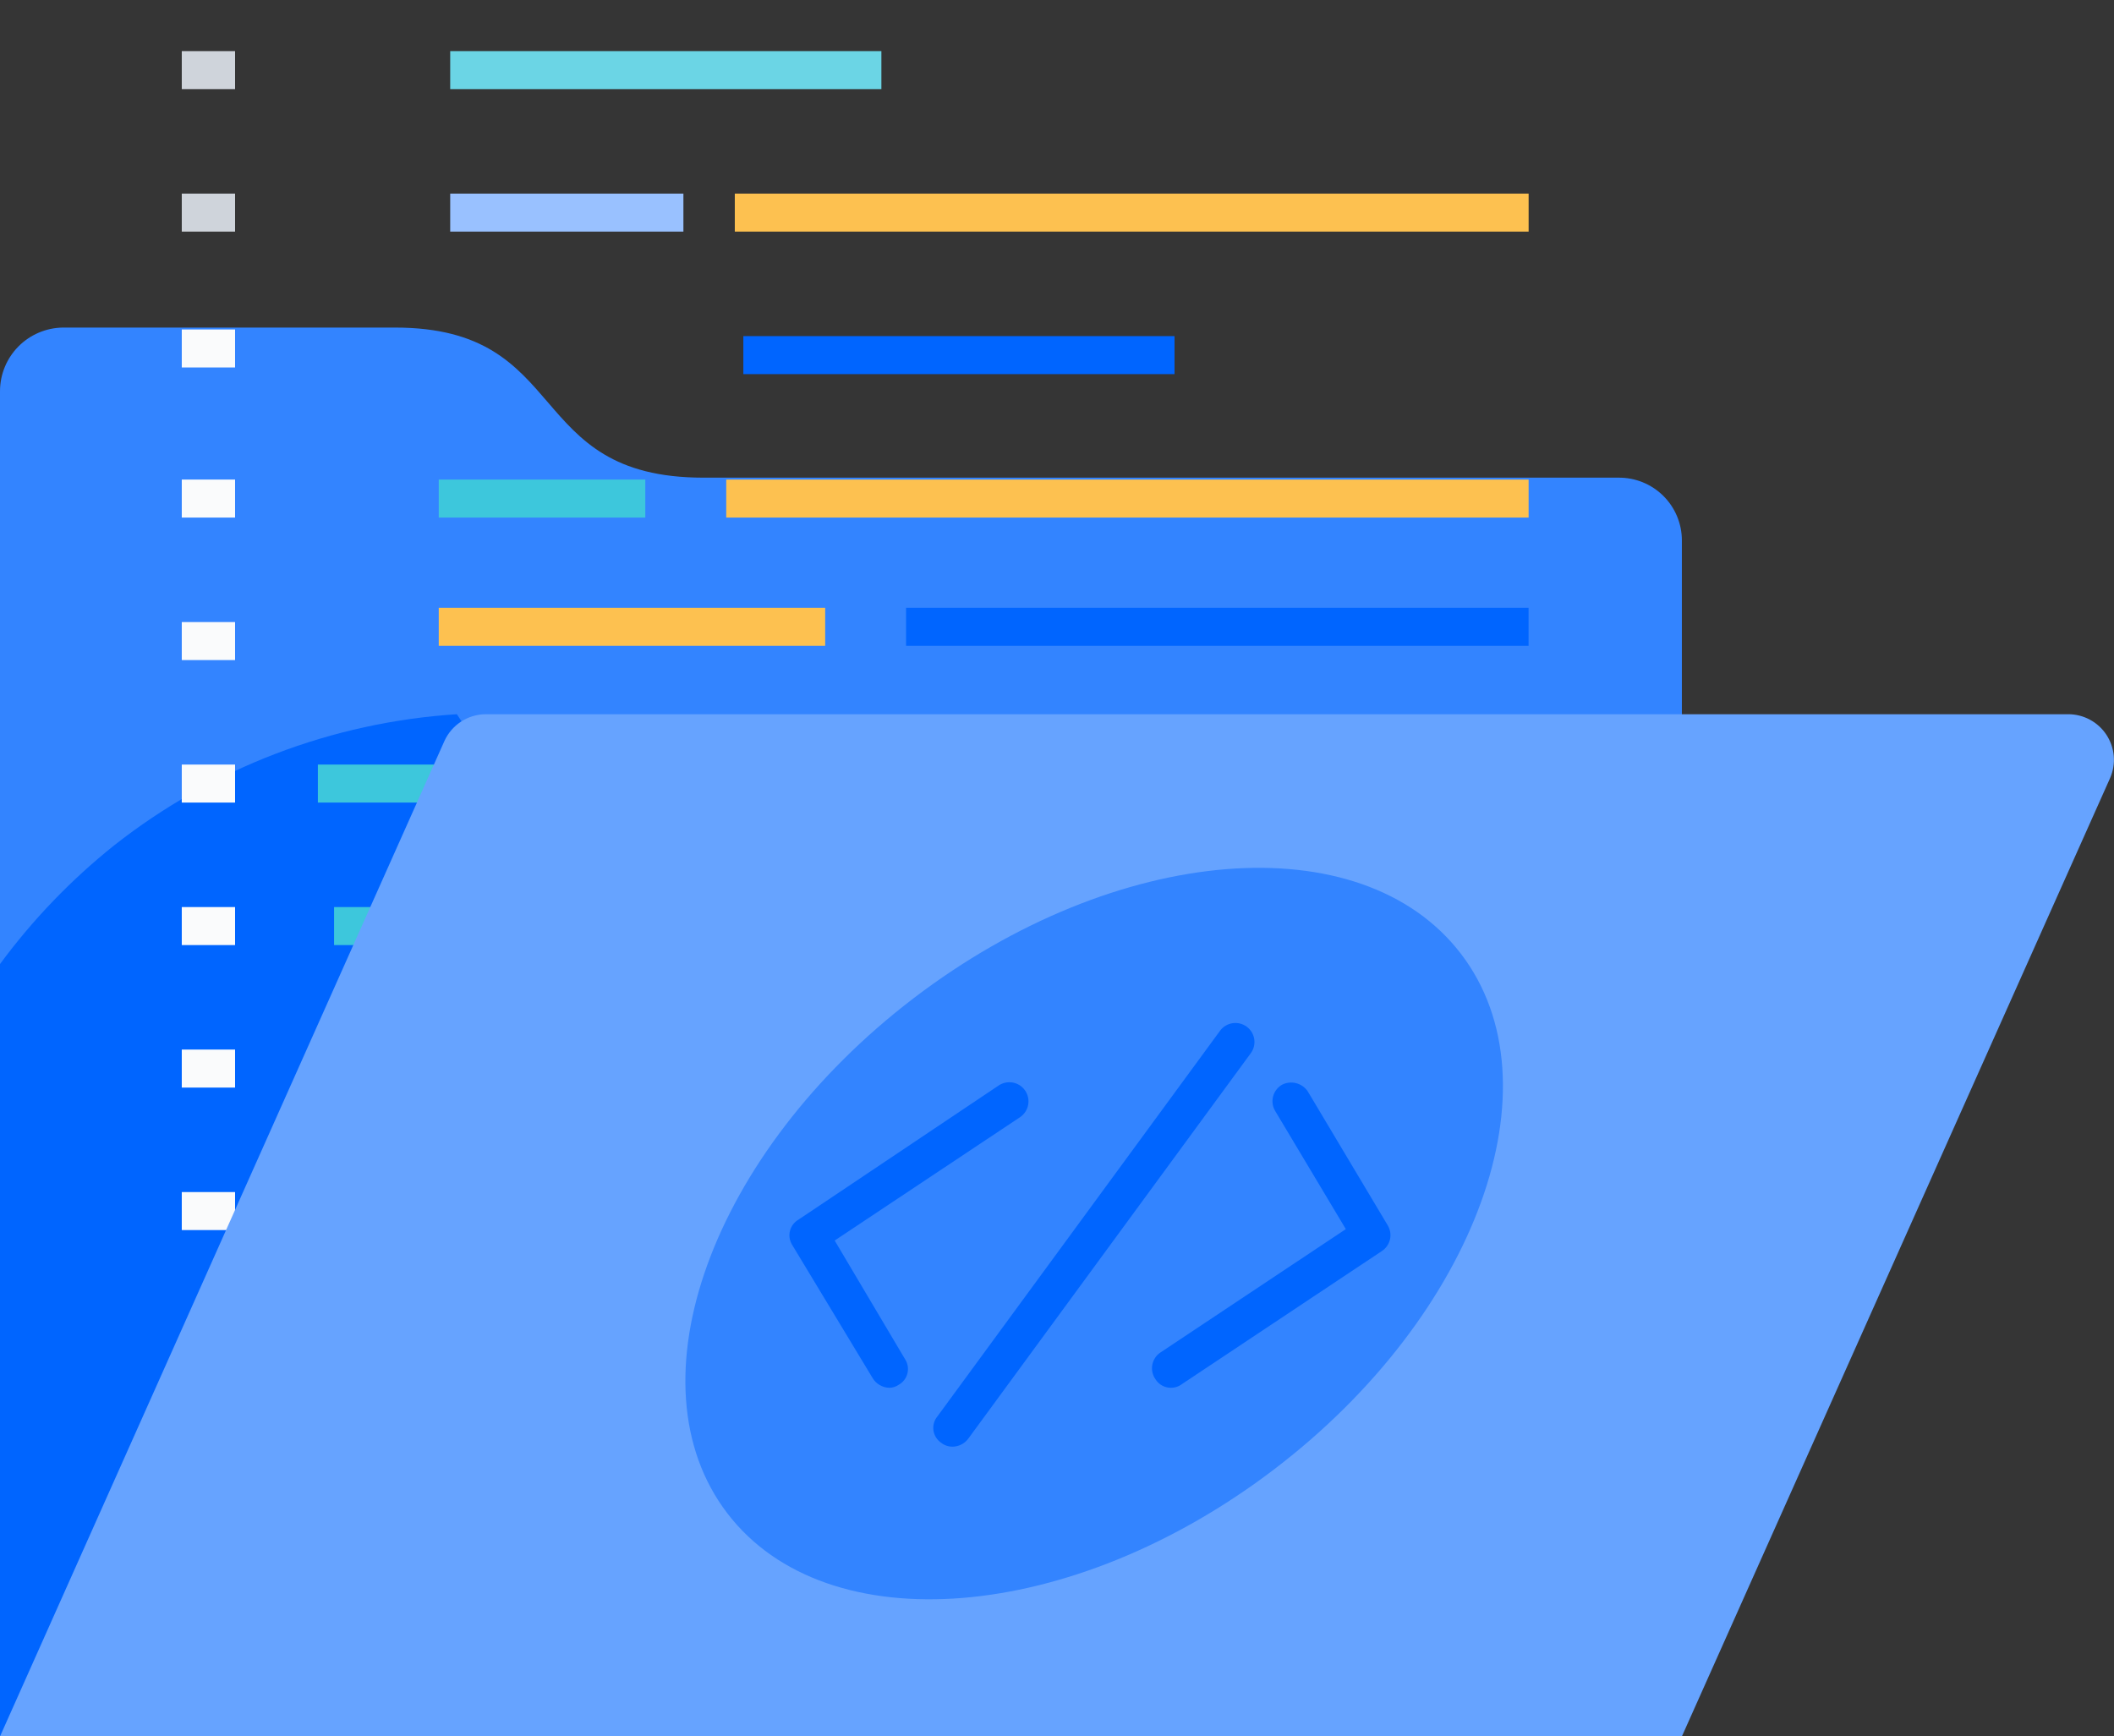 <svg width="235" height="193" viewBox="0 0 235 193" fill="none" xmlns="http://www.w3.org/2000/svg">
<rect x="0" y="0" width="235" height="193" fill="#333333" stroke="none"/>
<g clip-path="url(#clip0_1172_11981)">
<rect width="235" height="219.029" transform="translate(0 -26)" fill="white" fill-opacity="0.01"/>
<path d="M179.874 53.099H78.192C58.089 53.099 63.697 36.414 43.91 36.414H6.983C5.122 36.441 3.345 37.199 2.039 38.523C0.732 39.847 -0 41.631 4.40411e-08 43.489L4.40411e-08 193.029H186.963V60.069C186.963 59.145 186.779 58.23 186.421 57.378C186.064 56.525 185.54 55.752 184.88 55.103C184.221 54.455 183.438 53.943 182.579 53.599C181.719 53.255 180.8 53.086 179.874 53.099V53.099Z" fill="#3384FF"/>
<path d="M0 193.029H125.7L50.788 79.396C36.905 80.29 23.622 85.373 12.697 93.969C7.905 97.797 3.636 102.235 0 107.17L0 193.029Z" fill="#0065FF"/>
<path d="M74.486 147.512H35.02V151.737H74.486V147.512Z" fill="#0065FF"/>
<path d="M97.978 5.682H50.047V9.906H97.978V5.682Z" fill="#6BD5E5"/>
<path d="M130.564 37.364H82.633V41.589H130.564V37.364Z" fill="#0065FF"/>
<path d="M75.97 21.523H50.047V25.747H75.97V21.523Z" fill="#99C1FF"/>
<path d="M26.132 5.682H20.207V9.906H26.132V5.682Z" fill="#CFD4DB"/>
<path d="M26.132 21.523H20.207V25.747H26.132V21.523Z" fill="#CFD4DB"/>
<path d="M26.132 36.625H20.207V40.849H26.132V36.625Z" fill="#FAFBFC"/>
<path d="M26.132 53.311H20.207V57.535H26.132V53.311Z" fill="#FAFBFC"/>
<path d="M26.132 69.152H20.207V73.376H26.132V69.152Z" fill="#FAFBFC"/>
<path d="M26.132 84.993H20.207V89.217H26.132V84.993Z" fill="#FAFBFC"/>
<path d="M26.132 100.834H20.207V105.059H26.132V100.834Z" fill="#FAFBFC"/>
<path d="M26.132 116.675H20.207V120.9H26.132V116.675Z" fill="#FAFBFC"/>
<path d="M26.132 132.516H20.207V136.74H26.132V132.516Z" fill="#FAFBFC"/>
<path d="M26.132 148.357H20.207V152.581H26.132V148.357Z" fill="#FAFBFC"/>
<path d="M26.132 164.198H20.207V168.423H26.132V164.198Z" fill="#FAFBFC"/>
<path d="M169.927 53.311H80.731V57.535H169.927V53.311Z" fill="#FDC150"/>
<path d="M71.734 53.311H48.773V57.535H71.734V53.311Z" fill="#3DC7DC"/>
<path d="M169.921 67.568H100.723V71.792H169.921V67.568Z" fill="#0065FF"/>
<path d="M91.731 67.568H48.773V71.792H91.731V67.568Z" fill="#FDC150"/>
<path d="M155.534 84.993H35.336V89.217H155.534V84.993Z" fill="#3DC7DC"/>
<path d="M125.91 100.834H37.137V105.059H125.91V100.834Z" fill="#3DC7DC"/>
<path d="M103.901 132.516H35.02V136.74H103.901V132.516Z" fill="#FAFBFC"/>
<path d="M126.334 116.675H86.867V120.9H126.334V116.675Z" fill="#0065FF"/>
<path d="M169.928 21.523H81.684V25.747H169.928V21.523Z" fill="#FDC150"/>
<path d="M186.963 193.029H0L49.412 82.353C49.813 81.481 50.453 80.74 51.258 80.216C52.063 79.693 53.001 79.409 53.962 79.396H229.921C230.762 79.397 231.589 79.607 232.328 80.006C233.068 80.405 233.696 80.981 234.158 81.682C234.619 82.384 234.899 83.188 234.972 84.024C235.045 84.86 234.909 85.701 234.577 86.471L186.963 193.029Z" fill="#66A3FF"/>
<path d="M141.681 163.305C164.196 146.124 173.471 120.476 162.397 106.02C151.323 91.564 124.094 93.773 101.579 110.954C79.064 128.135 69.79 153.783 80.863 168.239C91.937 182.695 119.166 180.486 141.681 163.305Z" fill="#3384FF"/>
<path d="M98.817 154.272C98.453 154.256 98.099 154.152 97.785 153.967C97.472 153.783 97.208 153.525 97.018 153.216L88.024 138.325C87.892 138.096 87.806 137.844 87.771 137.582C87.737 137.32 87.754 137.054 87.823 136.799C87.892 136.543 88.01 136.304 88.172 136.095C88.334 135.886 88.535 135.711 88.765 135.579L110.984 120.689C111.448 120.367 112.02 120.241 112.575 120.34C113.131 120.439 113.624 120.754 113.947 121.217C114.27 121.679 114.395 122.25 114.296 122.805C114.197 123.359 113.881 123.852 113.418 124.174L92.785 137.903L100.615 151.103C100.765 151.336 100.865 151.597 100.909 151.871C100.952 152.144 100.939 152.423 100.869 152.691C100.8 152.958 100.676 153.209 100.504 153.427C100.333 153.644 100.119 153.824 99.875 153.955C99.564 154.169 99.194 154.279 98.817 154.272Z" fill="#0065FF"/>
<path d="M130.138 154.271C129.799 154.269 129.465 154.18 129.169 154.014C128.873 153.848 128.624 153.609 128.445 153.321C128.284 153.093 128.17 152.835 128.109 152.562C128.048 152.289 128.042 152.007 128.092 151.732C128.141 151.457 128.244 151.195 128.396 150.96C128.547 150.725 128.744 150.522 128.975 150.364L149.607 136.635L141.777 123.54C141.626 123.299 141.524 123.029 141.479 122.748C141.434 122.467 141.447 122.18 141.516 121.904C141.585 121.627 141.71 121.368 141.882 121.141C142.054 120.914 142.27 120.724 142.518 120.583C143.002 120.336 143.561 120.274 144.087 120.411C144.614 120.547 145.072 120.871 145.375 121.322L154.263 136.213C154.545 136.678 154.637 137.234 154.519 137.765C154.4 138.297 154.081 138.762 153.628 139.064L131.408 153.849C131.046 154.13 130.598 154.279 130.138 154.271V154.271Z" fill="#0065FF"/>
<path d="M105.909 160.819C105.45 160.827 105.001 160.678 104.639 160.397C104.404 160.24 104.205 160.036 104.055 159.797C103.905 159.559 103.806 159.292 103.766 159.013C103.726 158.734 103.746 158.449 103.823 158.178C103.901 157.907 104.034 157.656 104.216 157.44L135.641 114.563C135.808 114.341 136.016 114.155 136.256 114.013C136.495 113.872 136.759 113.779 137.034 113.74C137.31 113.701 137.59 113.716 137.859 113.785C138.128 113.853 138.381 113.975 138.603 114.141C138.826 114.307 139.013 114.516 139.155 114.755C139.296 114.993 139.389 115.257 139.429 115.532C139.468 115.807 139.453 116.086 139.384 116.355C139.315 116.624 139.193 116.876 139.027 117.098L107.602 159.974C107.399 160.231 107.142 160.44 106.85 160.586C106.557 160.732 106.236 160.812 105.909 160.819V160.819Z" fill="#0065FF"/>
</g>
<defs>
<clipPath id="clip0_1172_11981">
<rect width="235" height="219.029" fill="white" transform="translate(0 -26)"/>
</clipPath>
</defs>
</svg>
